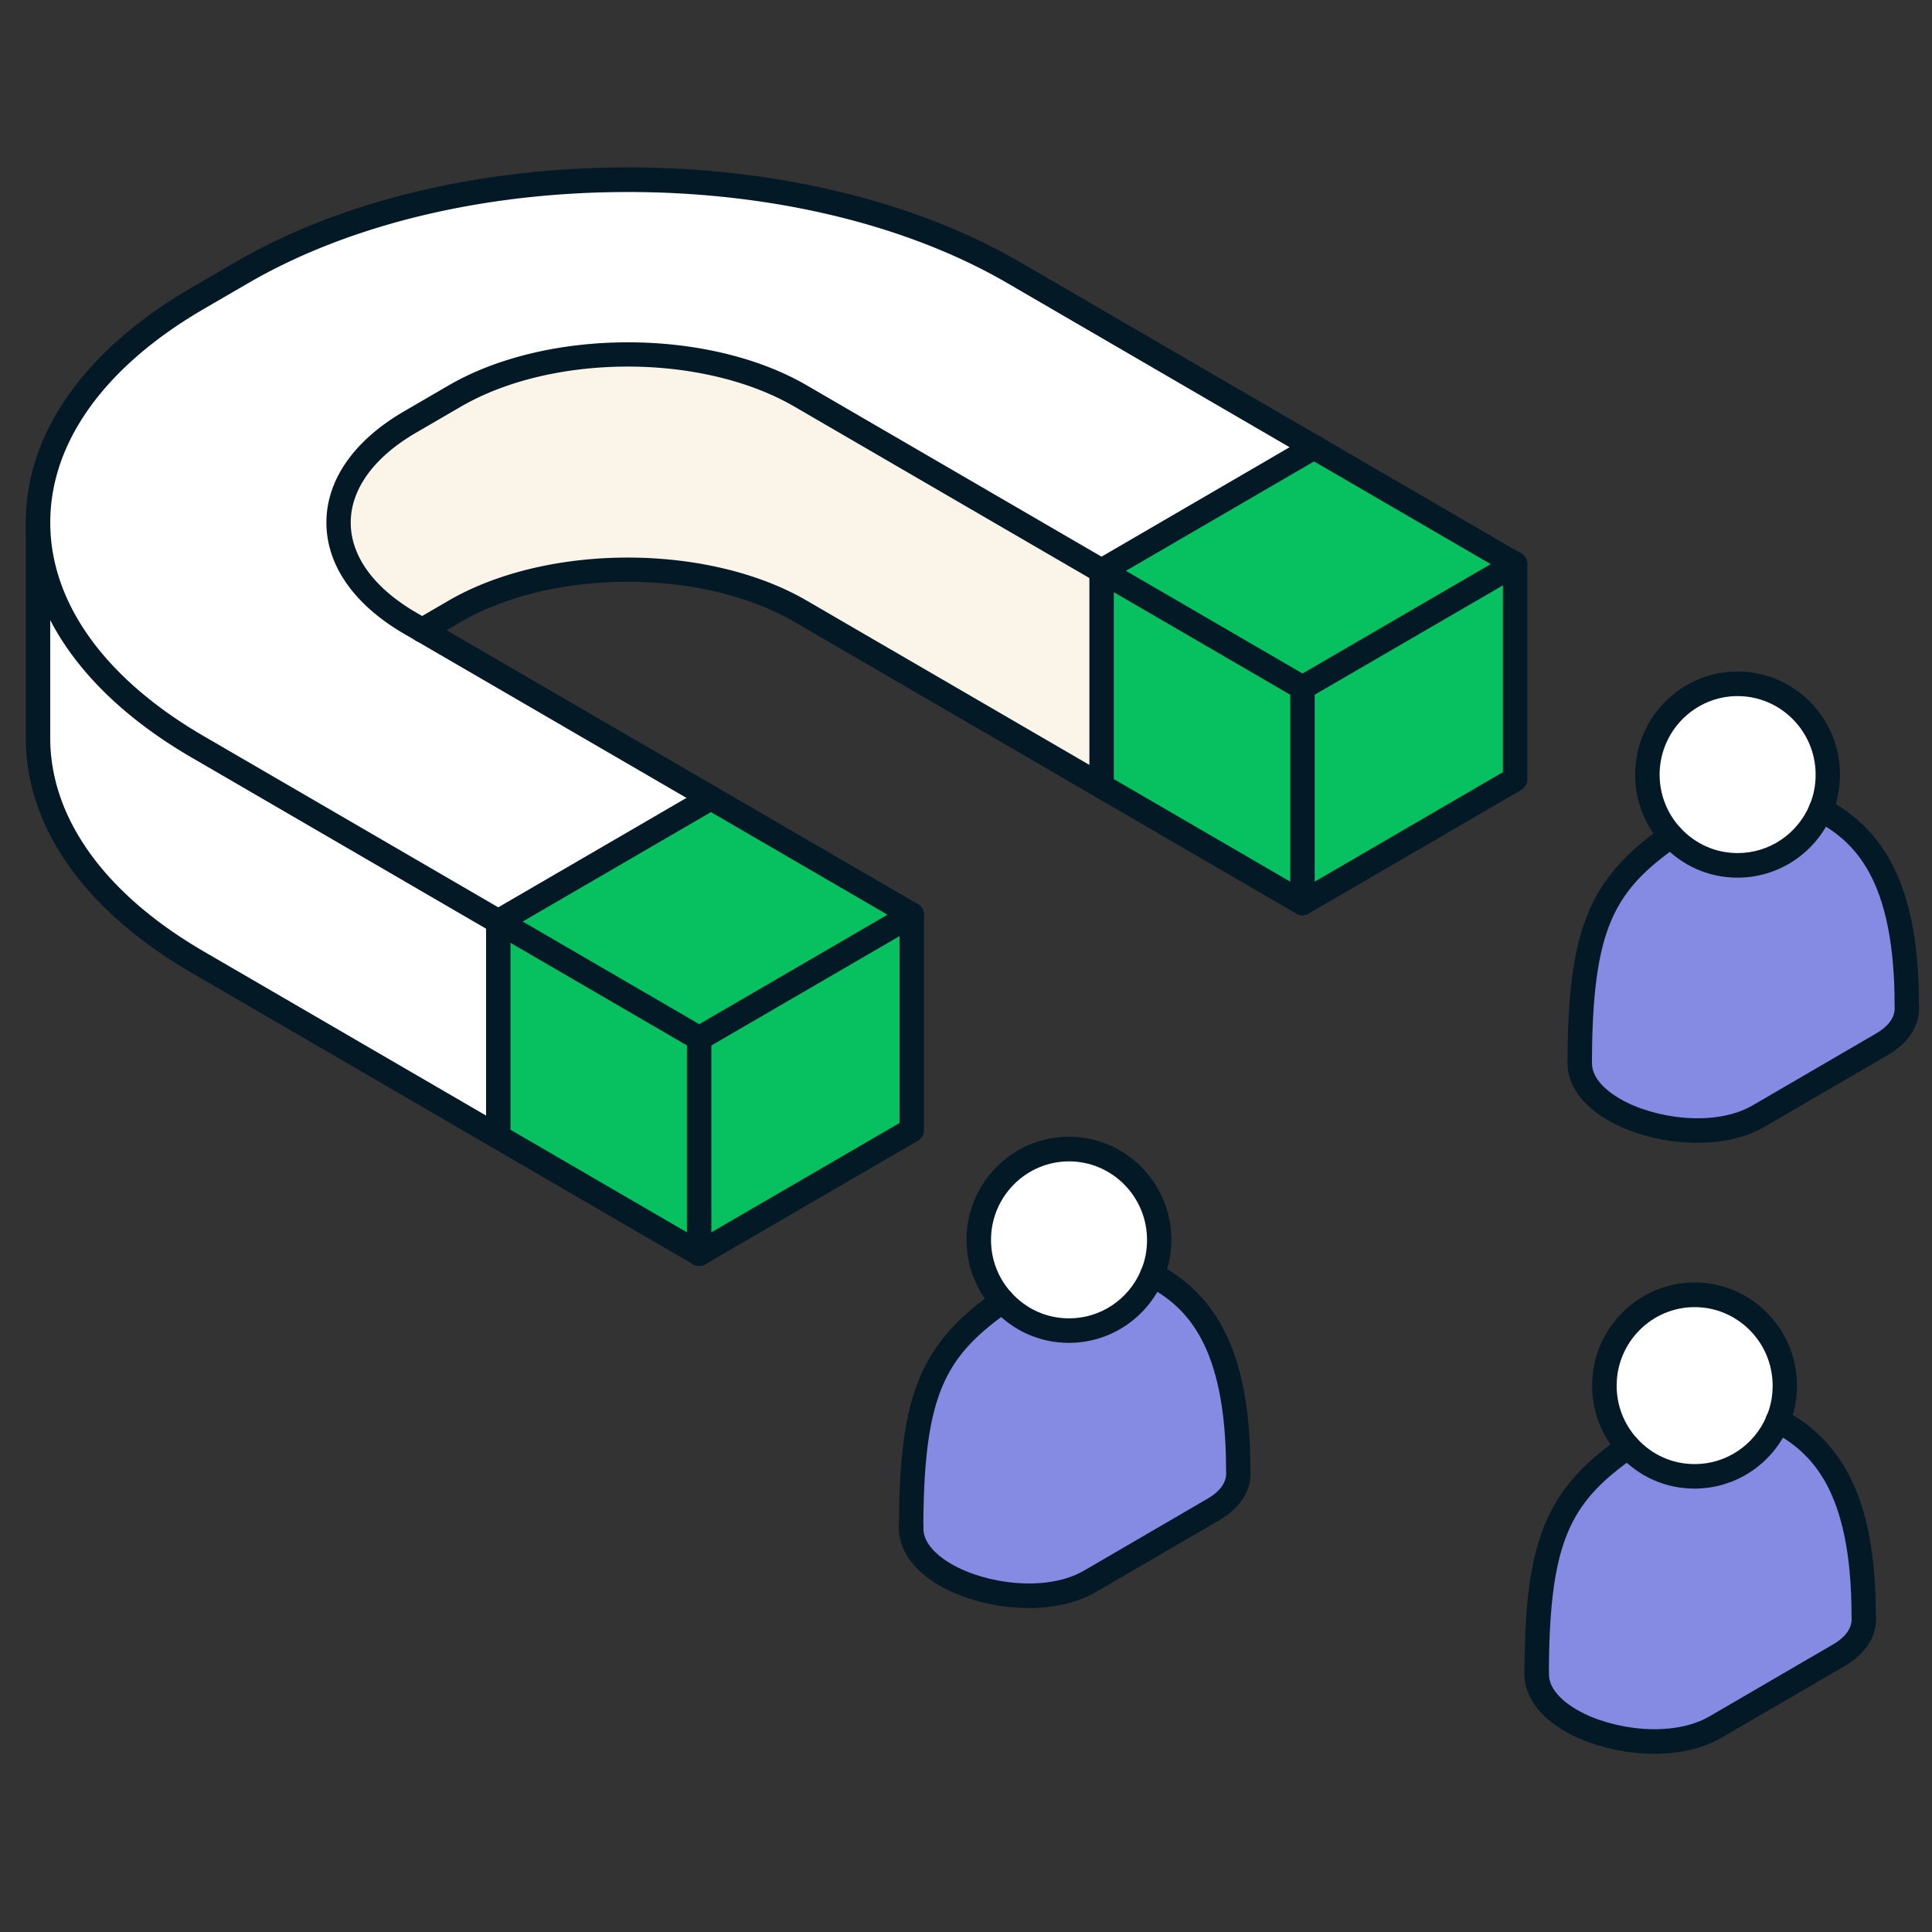 <svg xmlns="http://www.w3.org/2000/svg" fill="none" viewBox="0 0 150 150">
  <rect x="0" y="0" width="150" height="150" fill="#333333" stroke="none"/>
  <path fill="#07C160" d="M117.633 43.791v16.713l-16.511 9.604V53.389l16.511-9.598Zm0-0-16.511 9.598-15.595-9.069 16.505-9.598 15.601 9.069Z"/>
  <path fill="#fff" d="M2.958 40.87c-.126-6.403 4.001-12.824 12.383-17.706l3.458-2.011c8.262-4.805 19.097-7.198 29.944-7.198h.657c10.62.096 21.202 2.495 29.287 7.198l23.351 13.562-16.505 9.604-23.351-13.575c-7.396-4.302-19.463-4.302-26.872 0l-3.458 2.011c-7.409 4.309-7.409 11.316 0 15.625l23.351 13.575-16.511 9.598-23.351-13.575C7.212 53.255 3.084 47.075 2.958 40.87Z"/>
  <path fill="#07C160" d="M101.122 53.389v16.719l-15.595-9.069V44.32l15.595 9.069Z"/>
  <path fill="#FBF5E9" d="M85.527 44.319v16.713L62.176 47.457c-7.396-4.309-19.463-4.309-26.872 0l-2.516 1.464-.942-.547c-7.409-4.302-7.409-11.316 0-15.625l3.458-2.011c7.409-4.302 19.476-4.302 26.872 0l23.351 13.575v.006Z"/>
  <path fill="#07C160" d="M70.798 71.018V87.731l-16.518 9.598v-16.713l16.518-9.598Zm0-0-16.518 9.598-15.595-9.063 16.511-9.598 15.601 9.063Z"/>
  <path fill="#07C160" d="M54.281 80.616v16.713l-15.595-9.069V71.553l15.595 9.063Z"/>
  <path fill="#fff" d="M38.686 71.553v16.713l-23.351-13.575C7.079 69.892 2.951 63.591 2.951 57.284V40.87c.126 6.205 4.254 12.385 12.383 17.108l23.351 13.575Z"/>
  <path fill="#031926" d="M54.281 81.57a.962.962 0 0 1-.474-.127L14.861 58.805C6.706 54.063 2.142 47.699 2.003 40.889c-.139-7.058 4.425-13.645 12.858-18.552l3.464-2.011C26.454 15.603 37.251 13 48.743 13h.657c11.246.102 21.809 2.705 29.761 7.332l38.946 22.638a.96.96 0 0 1 .474.827.96.96 0 0 1-.474.827l-16.511 9.591c-.291.172-.658.172-.948 0L61.695 31.578c-7.143-4.156-18.774-4.156-25.924 0l-3.458 2.011c-3.275 1.903-5.082 4.385-5.082 6.988 0 2.603 1.808 5.079 5.082 6.982L71.266 70.197a.961.961 0 0 1 .474.827.961.961 0 0 1-.474.827l-16.511 9.598a.963.963 0 0 1-.474.127v-.006Zm-4.893-66.661h-.645c-11.157 0-21.625 2.514-29.464 7.071l-3.464 2.011C8.008 28.536 3.773 34.518 3.906 40.851c.12 6.116 4.349 11.908 11.909 16.299l38.472 22.365 14.615-8.496L31.372 49.207c-3.888-2.259-6.03-5.327-6.03-8.636s2.143-6.377 6.03-8.636l3.458-2.011c7.68-4.462 20.159-4.462 27.82 0l38.478 22.365 14.609-8.49-37.524-21.817c-7.674-4.462-17.908-6.975-28.825-7.071Z"/>
  <path fill="#031926" d="M85.527 61.993c-.525 0-.948-.426-.948-.955V44.319a.961.961 0 0 1 .474-.827l16.505-9.604c.455-.267 1.03-.108 1.296.35.259.458.107 1.037-.348 1.305l-16.031 9.324v16.166c0 .528-.424.955-.948.955v.006ZM38.686 89.214c-.525 0-.948-.426-.948-.955v-16.713a.961.961 0 0 1 .474-.827l16.511-9.598a.947.947 0 0 1 1.296.35c.259.458.107 1.037-.348 1.305L39.634 72.1v16.159c0 .528-.423.955-.948.955Z"/>
  <path fill="#031926" d="M101.122 71.063a.96.96 0 0 1-.474-.127L61.695 48.291c-7.143-4.162-18.768-4.162-25.924 0l-2.516 1.464c-.455.261-1.037.108-1.296-.35-.259-.458-.107-1.037.348-1.305l2.516-1.464c7.674-4.462 20.159-4.462 27.82 0l38.478 22.365 15.563-9.05V43.791c0-.528.423-.955.948-.955.525 0 .948.426.948.955v16.713a.96.96 0 0 1-.474.827l-16.511 9.604a.966.966 0 0 1-.474.127Z"/>
  <path fill="#031926" d="M101.122 71.062c-.525 0-.949-.426-.949-.955V53.389c0-.528.424-.955.949-.955.524 0 .948.426.948.955v16.719c0 .528-.424.955-.948.955Zm-46.842 27.221a.963.963 0 0 1-.474-.127L14.861 75.518C6.573 70.694 2.003 64.221 2.003 57.284v-16.713c0-.528.423-.955.948-.955s.948.426.948.955v16.713c0 6.224 4.229 12.111 11.909 16.579l38.472 22.365 15.563-9.044V71.025c0-.528.424-.955.948-.955.525 0 .948.426.948.955v16.713a.961.961 0 0 1-.474.827l-16.511 9.598a.963.963 0 0 1-.474.127v-.006Z"/>
  <path fill="#031926" d="M54.281 98.283c-.525 0-.948-.426-.948-.955V80.616c0-.528.424-.955.948-.955.525 0 .948.426.948.955v16.713c0 .528-.423.955-.948.955Z"/>
  <path fill="#858AE3" d="M96.134 114.124c.114 1.146-.518 2.253-1.922 3.068l-9.577 5.575c-4.754 2.769-13.888.083-13.901-4.105v-.07c.013-10.641 1.821-13.874 7.086-17.585 1.29 1.413 3.123 2.298 5.171 2.298 2.914 0 5.398-1.789 6.467-4.328 3.812 2.005 6.663 5.658 6.675 15.147Z"/>
  <path fill="#fff" d="M77.828 101.007c-1.138-1.247-1.833-2.921-1.833-4.748 0-3.895 3.135-7.052 7.004-7.052 3.869 0 7.004 3.15 7.004 7.052 0 .961-.183 1.884-.537 2.718-1.062 2.539-3.546 4.328-6.467 4.328-2.048 0-3.881-.885-5.171-2.298Z"/>
  <path fill="#031926" d="M70.741 119.547c-.525 0-.948-.427-.948-.955.025-10.291 1.637-14.243 7.491-18.361a.947.947 0 0 1 1.321.235c.297.433.196 1.025-.234 1.33-4.987 3.514-6.65 6.435-6.682 16.802 0 .529-.43.955-.948.955v-.006Z"/>
  <path fill="#031926" d="M79.882 124.848c-2.529 0-5.108-.681-6.947-1.75-2.017-1.171-3.135-2.743-3.142-4.43v-.076c0-.528.423-.955.948-.955s.948.427.948.955v.07c0 1.317 1.372 2.304 2.187 2.775 2.687 1.553 7.383 2.189 10.291.503l9.577-5.576c.721-.413 1.549-1.126 1.448-2.144v-.096c-.006-9.75-3.123-12.703-6.163-14.301-.461-.242-.645-.821-.405-1.286.24-.465.816-.649 1.277-.407 4.95 2.603 7.168 7.523 7.181 15.95.133 1.546-.74 2.978-2.396 3.939l-9.577 5.575c-1.504.879-3.357 1.254-5.234 1.254h.006Z"/>
  <path fill="#031926" d="M82.998 104.26c-2.25 0-4.337-.923-5.873-2.603-1.346-1.471-2.086-3.393-2.086-5.397 0-4.41 3.571-8.006 7.952-8.006 4.381 0 7.952 3.59 7.952 8.006 0 1.082-.209 2.126-.613 3.093-1.252 2.978-4.134 4.907-7.339 4.907h.006Zm0-14.091c-3.338 0-6.056 2.737-6.056 6.097 0 1.528.563 2.985 1.587 4.105 1.169 1.279 2.756 1.986 4.476 1.986 2.44 0 4.633-1.47 5.588-3.743.31-.732.462-1.521.462-2.349 0-3.36-2.718-6.097-6.056-6.097Z"/>
  <path fill="#858AE3" d="M148.045 78.006c.114 1.146-.518 2.253-1.922 3.068l-9.577 5.575c-4.753 2.768-13.888.083-13.9-4.105v-.07c.012-10.641 1.82-13.874 7.086-17.585 1.29 1.413 3.123 2.298 5.171 2.298 2.914 0 5.398-1.788 6.46-4.328 3.812 2.005 6.663 5.658 6.676 15.147h.006Z"/>
  <path fill="#fff" d="M129.738 64.889c-1.138-1.247-1.833-2.921-1.833-4.748 0-3.895 3.135-7.052 7.004-7.052 3.869 0 7.004 3.15 7.004 7.052 0 .961-.183 1.884-.537 2.718-1.062 2.539-3.546 4.328-6.461 4.328-2.048 0-3.881-.885-5.17-2.298h-.007Z"/>
  <path fill="#031926" d="M122.652 83.429c-.525 0-.948-.426-.948-.955.025-10.291 1.637-14.244 7.491-18.361a.947.947 0 0 1 1.321.235c.303.433.196 1.025-.234 1.33-4.988 3.513-6.65 6.434-6.682 16.802 0 .528-.43.955-.948.955v-.006Z"/>
  <path fill="#031926" d="M131.793 88.73c-2.529 0-5.108-.681-6.947-1.75-2.023-1.171-3.136-2.743-3.142-4.43v-.076c0-.528.423-.955.948-.955.525 0 .948.426.948.955v.07c0 1.317 1.372 2.304 2.188 2.775 2.686 1.553 7.383 2.189 10.284.503l9.577-5.575c.721-.414 1.549-1.127 1.448-2.145v-.096c-.007-9.75-3.123-12.703-6.164-14.301-.461-.242-.644-.821-.404-1.286.24-.465.815-.649 1.277-.407 4.949 2.603 7.168 7.523 7.181 15.949.133 1.547-.74 2.978-2.396 3.94l-9.577 5.575c-1.504.878-3.356 1.254-5.234 1.254h.013Z"/>
  <path fill="#031926" d="M134.909 68.141c-2.25 0-4.336-.923-5.872-2.603-1.347-1.47-2.086-3.392-2.086-5.397 0-4.411 3.571-8.007 7.952-8.007s7.952 3.59 7.952 8.007c0 1.082-.209 2.126-.613 3.093-1.252 2.978-4.134 4.907-7.339 4.907h.006Zm0-14.097c-3.337 0-6.056 2.737-6.056 6.097 0 1.527.563 2.985 1.587 4.105 1.169 1.279 2.756 1.986 4.475 1.986 2.441 0 4.634-1.47 5.589-3.742.309-.732.461-1.521.461-2.348 0-3.361-2.718-6.097-6.056-6.097Z"/>
  <path fill="#858AE3" d="M144.707 125.447c.114 1.145-.518 2.253-1.921 3.068l-9.577 5.575c-4.754 2.768-13.888.083-13.901-4.105v-.07c.013-10.642 1.821-13.875 7.086-17.585 1.29 1.413 3.123 2.297 5.171 2.297 2.914 0 5.399-1.788 6.467-4.327 3.812 2.004 6.663 5.658 6.675 15.147Z"/>
  <path fill="#fff" d="M126.394 112.33c-1.137-1.248-1.833-2.922-1.833-4.748 0-3.895 3.136-7.052 7.004-7.052 3.869 0 7.004 3.15 7.004 7.052 0 .961-.183 1.884-.537 2.717-1.062 2.54-3.546 4.328-6.467 4.328-2.048 0-3.881-.884-5.171-2.297Z"/>
  <path fill="#031926" d="M119.308 130.863c-.525 0-.948-.427-.948-.955.025-10.291 1.637-14.244 7.491-18.361a.947.947 0 0 1 1.321.235c.303.433.196 1.025-.234 1.33-4.988 3.513-6.65 6.435-6.682 16.802 0 .529-.43.955-.948.955v-.006Z"/>
  <path fill="#031926" d="M128.449 136.164c-2.529 0-5.108-.681-6.947-1.75-2.023-1.171-3.136-2.743-3.142-4.429v-.077c0-.528.423-.954.948-.954.525 0 .948.426.948.954v.07c0 1.318 1.372 2.304 2.187 2.775 2.687 1.553 7.384 2.189 10.285.503l9.577-5.575c.721-.414 1.549-1.127 1.448-2.145v-.096c-.007-9.75-3.123-12.703-6.164-14.301-.461-.241-.644-.821-.404-1.285.24-.471.815-.649 1.277-.407 4.949 2.603 7.168 7.522 7.181 15.949.133 1.546-.74 2.978-2.396 3.939l-9.577 5.576c-1.504.878-3.356 1.253-5.234 1.253h.013Z"/>
  <path fill="#031926" d="M131.571 115.575c-2.25 0-4.336-.922-5.872-2.603-1.346-1.47-2.086-3.392-2.086-5.397 0-4.417 3.571-8.006 7.952-8.006s7.952 3.589 7.952 8.006c0 1.082-.208 2.126-.613 3.093-1.251 2.979-4.134 4.907-7.339 4.907h.006Zm0-14.09c-3.337 0-6.055 2.736-6.055 6.097 0 1.527.562 2.985 1.586 4.105 1.17 1.279 2.756 1.985 4.476 1.985 2.44 0 4.633-1.47 5.588-3.742.31-.732.461-1.521.461-2.348 0-3.361-2.718-6.097-6.056-6.097Z"/>
</svg>
